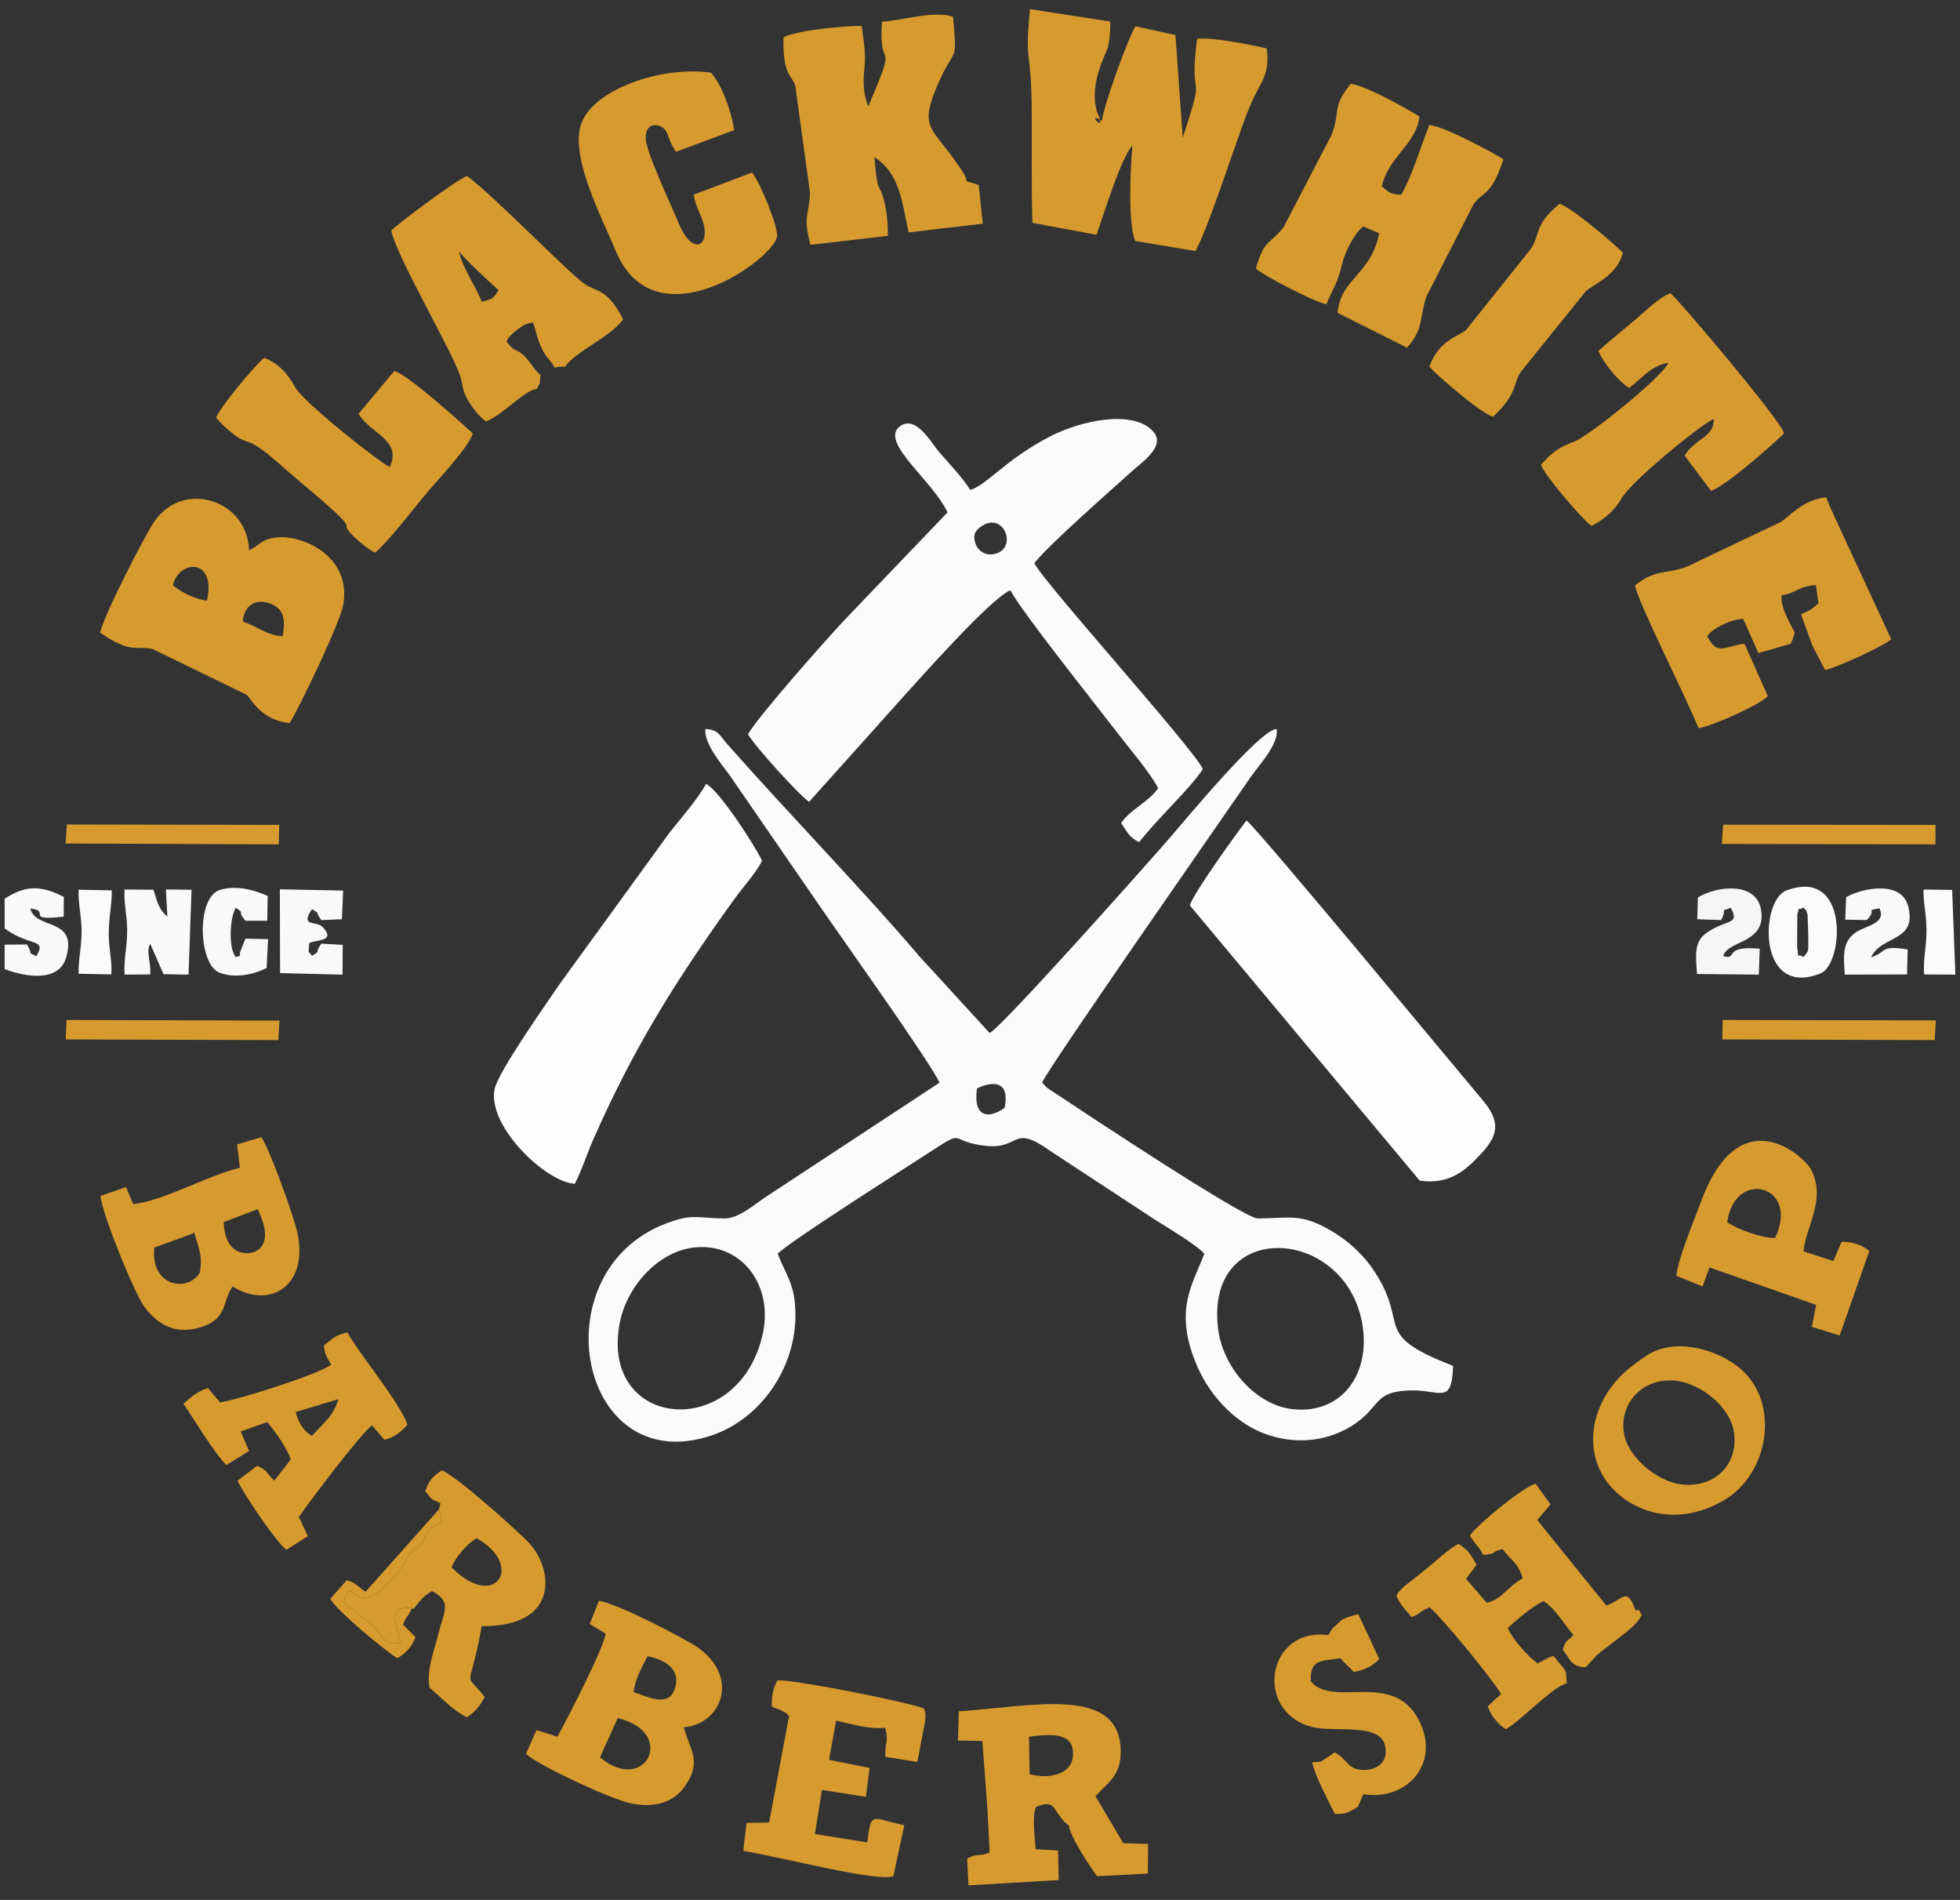 <?xml version="1.0" encoding="utf-8"?>
<!-- Generator: Adobe Illustrator 15.0.0, SVG Export Plug-In . SVG Version: 6.00 Build 0)  -->
<!DOCTYPE svg PUBLIC "-//W3C//DTD SVG 1.1//EN" "http://www.w3.org/Graphics/SVG/1.1/DTD/svg11.dtd">
<svg version="1.1" id="Layer_1" xmlns="http://www.w3.org/2000/svg" xmlns:xlink="http://www.w3.org/1999/xlink" x="0px" y="0px"
	 width="400px" height="387.658px" viewBox="0 0 400 387.658" enable-background="new 0 0 400 387.658" xml:space="preserve">
<rect x="0" y="0" width="400" height="387.658" fill="#333333" stroke="none"/>
<g>
	<path fill-rule="evenodd" clip-rule="evenodd" fill="#FBFBFB" d="M248.618,271.312c-3.011-23.043,26.578-21.21,29.502-0.523
		c1.397,9.864-4.452,17.718-14.141,16.759C256.3,286.805,249.621,279.037,248.618,271.312L248.618,271.312z M155.703,271.966
		c-4.757,22.433-33.736,19.857-29.153-2.399c1.484-7.071,7.943-14.708,15.972-15.101
		C151.688,254.028,157.71,262.451,155.703,271.966L155.703,271.966z M199.389,222.083c3.404-1.615,6.764-1.484,5.629,3.972
		C201.483,228.543,198.56,227.712,199.389,222.083L199.389,222.083z M191.752,220.904l-34.784,22.869
		c-2.4,1.44-6.022,4.887-9.077,4.845c-5.805-0.044-6.502-1.093-12.132,1.091c-25.749,9.993-17.675,52.327,9.514,43.161
		c10.431-3.534,17.719-14.663,17.021-26.011c-0.349-5.324-1.877-6.633-3.579-11.041c1.877-2.139,25.269-16.977,30.55-20.425
		c8.423-5.456,3.666-2.445,12.133-1.57c6.938,0.654,5.062-4.626,13.049,1.091l21.079,13.834c2.269,1.441,8.729,5.28,10.256,7.07
		c-2.355,6.153-6.111,11.26-1.877,21.953c2.487,6.371,7.639,12.219,13.921,14.663c8.161,3.143,16.148,0.872,20.949-3.753
		c2.838-2.793,2.924-4.845,9.122-4.976c6.109-0.132,8.423,3.055,8.641-5.02c-16.933-6.547-8.641-8.03-16.061-19.289
		c-2.226-3.405-5.411-6.327-9.077-8.424c-5.893-3.36-7.856-2.443-14.708-2.355c-2.749,0-33.953-20.645-41.373-25.576
		c-1.703-1.133-1.484-0.872-2.661-2.138c1.527-3.404,36.701-53.812,42.595-62.365c1.658-2.401,5.804-6.765,5.28-9.776
		c-3.273-0.087-18.854,18.81-21.864,22.258c-3.447,4.015-34.216,38.624-36.704,39.758l-14.314-15.624
		c-11.478-13.486-26.927-29.372-39.322-43.425c-1.354-1.527-1.746-2.924-4.365-2.968c-0.392,2.881,3.492,7.419,4.976,9.471
		l18.461,26.797C171.85,191.533,189.613,216.408,191.752,220.904L191.752,220.904z"/>
	<path fill-rule="evenodd" clip-rule="evenodd" fill="#FBFBFB" d="M200.785,107.084c4.06-2.182,6.592,4.146,2.88,5.717
		c-2.138,0.917-3.883-0.218-4.451-1.571C198.124,108.786,199.563,107.782,200.785,107.084L200.785,107.084z M198.037,99.971
		c-1.528-2.4-4.103-5.151-6.373-7.725c-1.746-2.051-4.975-8.074-8.335-4.976c-3.317,3.36,7.114,10.954,10.038,17.282l-20.774,21.691
		c-3.753,3.972-17.544,19.508-19.944,23.567c1.396,2.487,10.648,12.656,12.481,13.791l19.639-21.909
		c2.531-2.75,17.457-19.683,21.429-21.253c2.356,4.495,17.588,23.523,22.434,29.851c2.312,3.012,6.108,7.419,7.723,10.518
		c-1.702,2.662-5.717,4.365-7.549,7.114c1.354,2.138,1.79,2.968,3.665,3.928c4.146-5.281,10.431-10.955,13.006-14.926
		c-1.658-3.927-32.732-38.361-34.39-42.027c3.186-3.972,15.361-14.621,20.293-19.072c1.92-1.702,6.546-4.888,3.972-7.768
		c-3.972-4.539-14.664-2.313-21.079,1.004C205.324,93.686,201.483,98.879,198.037,99.971L198.037,99.971z"/>
	<path fill-rule="evenodd" clip-rule="evenodd" fill="#FDFDFD" d="M242.813,184.725l46.917,56.167
		c6.109,0.917,9.471-2.225,12.308-5.236c3.622-3.84,4.45-6.59,0.479-11.26c-4.538-5.367-45.476-54.858-48.139-56.998
		C252.327,170.104,243.73,181.975,242.813,184.725L242.813,184.725z"/>
	<path fill-rule="evenodd" clip-rule="evenodd" fill="#FDFDFD" d="M117.298,241.548c1.483-2.838,2.487-6.154,3.796-9.078
		c8.249-18.723,16.803-32.384,28.673-48.88c1.877-2.618,4.321-5.193,5.76-7.943c-1.396-3.055-8.815-14.445-11.434-15.711
		c-1.483,2.837-5.542,7.55-7.419,9.907l-22.301,30.724c-2.444,3.623-12.7,18.026-13.442,21.691
		C99.447,229.807,111.361,241.197,117.298,241.548L117.298,241.548z"/>
	<path fill-rule="evenodd" clip-rule="evenodd" fill="#D69A2E" d="M231.117,29.662c-0.437,4.365-0.959,16.148,0.567,19.508
		l12.264,2.051c2.051-3.448,6.241-16.104,7.769-20.337c1.177-3.317,2.443-7.245,3.884-10.387c1.789-3.928,3.578-5.324,2.924-10.605
		c-3.011-0.742-11.521-2.4-14.228-1.963c-1.789,14.489,2.139,4.756-2.924,20.163l-1.484-20.948l-8.161-1.79
		c-1.614,2.619-6.721,16.846-6.809,19.291c-3.447-2.095,0.787,2.662-0.697-1.047c-0.087-0.131-0.218-0.35-0.261-0.524
		c-1.921-5.804,1.876-12.308,2.094-13.268c0.436-1.745,0.566-3.623,0.523-5.412l-16.366-2.531
		c-1.178,11.74,0.305,7.332,0.349,21.254c0.045,7.419-0.088,14.97,0.133,22.345l13.092,2.444
		C225.4,43.366,228.674,32.412,231.117,29.662L231.117,29.662z"/>
	<path fill-rule="evenodd" clip-rule="evenodd" fill="#D69A2E" d="M256.3,54.8c1.658,1.484,11.695,6.721,14.4,7.289
		c1.44-3.622,2.097-3.666,3.229-8.336c0.569-2.356,2.402-6.023,4.278-7.55l3.272,1.396c-1.789,8.685-7.769,8.991-8.51,16.235
		l14.183,7.114c3.537-4.059,2.401-5.804,3.972-10.475l9.559-18.722c1.964-2.88,3.535-1.397,6.153-9.252
		c-1.833-1.179-12.177-6.809-15.144-6.983c-2.096,5.368-3.447,10.125-5.717,14.228c-2.358-0.131-2.619-0.568-3.973-1.746
		c1.44-6.154,7.071-8.598,7.682-14.228c-2.969-1.833-10.824-6.241-14.053-6.677c-4.059,5.193-1.877,5.324-3.929,10.518
		l-9.732,18.723C259.135,49.956,258.002,48.734,256.3,54.8L256.3,54.8z"/>
	<path fill-rule="evenodd" clip-rule="evenodd" fill="#D69A2E" d="M93.687,51.266c0.698,1.178,6.285,6.372,8.073,7.943
		c-1.222,1.833-1.047,1.703-3.448,2.356C97.091,58.335,94.21,54.364,93.687,51.266L93.687,51.266z M49.563,126.811
		c0.175-2.967,2.313-4.756,5.325-3.753c3.142,1.047,3.404,3.36,2.792,6.765c-3.273-0.218-4.976-1.92-8.249-3.056L49.563,126.811z
		 M35.293,119.435c1.178-5.281,8.946-5.674,6.938,3.142C39.831,122.228,37.256,121.006,35.293,119.435L35.293,119.435z
		 M20.454,129.124c6.634,4.452,7.07,2.487,10.736,3.317l19.159,9.34c0.873,0.698,2.794,5.15,8.772,5.761
		c2.052-3.317,10.387-20.643,10.955-24.265c1.571-9.689-7.899-13.835-12.875-13.66c-3.71,0.131-4.103,1.571-6.373,2.663
		c-0.305-10.169-13.136-14.446-19.203-6.067C29.75,108.83,20.89,126.113,20.454,129.124L20.454,129.124z M44.108,85.176
		c1.004,1.309,2.182,2.356,3.71,3.535c2.269,1.746,2.618,0.916,5.106,2.662c2.4,1.615,5.542,4.626,8.117,6.764
		c14.926,12.483,6.852,7.114,11.216,11.391c0.611,0.611,3.012,2.75,4.321,3.23c2.88-2.487,7.55-8.641,10.082-11.652
		c2.051-2.531,9.165-9.95,9.819-12.7c-2.924-2.662-13.529-12.176-16.017-12.7l-7.288,8.728c2.313,4.016,8.947,5.325,6.372,10.824
		c-1.571-0.48-17.674-13.18-19.334-16.279c-1.396-2.663-3.447-4.888-6.284-5.979C51.833,74.701,44.807,83.255,44.108,85.176
		L44.108,85.176z M109.529,79.371c1.091-2.095,0.437-0.174,0.786-2.836c-1.222-1.047-1.833-2.27-2.881-3.448
		c-2.182-2.4-2.182-0.829-4.059-3.405c0.874-1.571-0.087-0.218,0.917-1.309c0.305-0.35,1.134-1.004,1.439-1.222
		c1.048-0.742,1.397-1.091,3.056-1.353c0.611,1.44,0.96,4.976,3.36,7.681c2.183,2.531-0.523,1.221,3.186,1.354
		c1.615-2.794,9.558-6.242,11.828-9.689c-3.187-6.329-5.587-5.63-7.856-7.202c-3.623-2.574-18.418-17.937-24.003-22.039
		c-2.357,0.917-14.141,9.776-15.45,11.129c0.873,4.888,12.045,24.003,13.922,29.284c0.873,2.488,0.348,2.968,1.745,5.368
		c0.917,1.615,2.138,3.143,3.666,4.32C102.852,84.477,107.128,79.545,109.529,79.371L109.529,79.371z"/>
	<path fill-rule="evenodd" clip-rule="evenodd" fill="#D69A2E" d="M326.214,71.603c0.918,2.4,4.277,6.416,6.284,7.55
		c2.707-2.051,4.54-4.626,7.987-5.105c-1.179,2.792-16.061,14.838-19.159,16.016c-3.36,1.266-4.802,2.444-6.852,4.801
		c1.048,2.531,8.643,11.304,10.3,12.439c2.575-1.223,4.8-3.23,6.108-5.543c2.053-3.579,15.975-14.97,18.855-16.279
		c0.174,3.709-3.753,3.928-5.937,7.462l5.369,7.201c2.748-0.698,13.18-9.906,14.926-11.74c-0.568-2.488-20.992-26.666-23.176-28.586
		c-2.355,0.873-4.888,3.492-7.462,5.63C331.015,67.457,328.571,69.508,326.214,71.603L326.214,71.603z"/>
	<path fill-rule="evenodd" clip-rule="evenodd" fill="#D69A2E" d="M131.786,28.31c-0.174-3.71,3.187-3.099,4.103-1.615
		c0.611,1.003,0.786,2.575,2.096,4.276l11.826-4.408c-0.392-3.404-2.531-9.426-4.713-11.739c-9.732-1.353-22.65,2.968-26.055,9.427
		c-3.492,6.547,3.796,20.076,6.547,26.797c7.985,19.463,32.382,1.833,32.993-2.838c0.263-1.789-3.36-10.866-5.106-13.005
		l-7.813,2.968l-4.102,1.528c0.393,2.182,1.004,3.229,1.614,4.756c2.226,5.543-1.745,8.38-4.757,0.873
		C136.805,41.446,131.961,31.277,131.786,28.31L131.786,28.31z"/>
	<path fill-rule="evenodd" clip-rule="evenodd" fill="#D69A2E" d="M363.572,121.399c2.227,0.043,3.536-1.876,7.027-2.008l0.522,3.71
		c-1.396,1.265-1.876,1.527-3.577,2.226l2.312,6.372l2.619,5.019c2.661-0.611,12.002-4.931,13.485-6.285l-12.352-26.709l-0.916-2.27
		c-4.67,0.524-7.375,3.753-9.208,5.02l-19.247,9.165c-4.407,1.615-6.152,0.349-10.561,3.797
		c0.566,3.405,10.473,22.869,12.961,29.153c2.751-0.393,12.527-4.801,14.141-6.546l-4.756-10.692
		c-3.842,0.349-5.544,2.706-7.595-1.571c1.267-1.789,5.149-3.491,7.332-3.491l3.098,6.982l6.59-1.92
		c0.525-1.047,0.394-0.917,0.83-2.226C365.187,126.767,363.397,124.192,363.572,121.399L363.572,121.399z"/>
	<path fill-rule="evenodd" clip-rule="evenodd" fill="#D69A2E" d="M48.386,233.518l0.568,4.757
		c-6.766,1.615-15.45,6.721-21.778,7.419l-1.44-3.491l-5.237,1.832c0.436,4.017,7.026,20.032,8.991,22.651
		c2.4,3.143,5.717,5.542,10.561,4.364c6.634-1.571,5.149-5.413,7.419-8.555c7.506,4.67,15.231,0,13.354-10.343
		c-0.612-3.448-6.066-18.417-7.506-20.118L48.386,233.518z M39.569,251.28l-0.13,0.393l-7.943,2.881
		c-0.873,8.029,6.896,9.163,9.253,5.148C41.49,256.125,40.399,254.334,39.569,251.28L39.569,251.28z M45.637,249.358l6.938-2.617
		c4.364,8.729-1.876,9.95-4.407,8.379C45.593,253.549,45.724,249.753,45.637,249.358L45.637,249.358z"/>
	<path fill-rule="evenodd" clip-rule="evenodd" fill="#D69A2E" d="M63.661,293.002c-1.354-0.785-2.706-2.356-3.317-4.888
		l8.728-2.618C67.894,288.987,66.934,289.38,63.661,293.002L63.661,293.002z M66.104,274.541c0.175,2.051,0.699,2.443,1.484,3.884
		c-2.226,1.876-18.854,7.158-22.695,7.726l-2.444-2.925c-2.313,0.699-3.623,2.008-5.019,3.186c2.444,3.579,6.24,9.994,8.771,12.526
		l4.626-2.881l-1.702-3.971l5.412-1.922c1.789,2.097,4.233,5.675,4.8,7.639l-3.36,4.32c-1.745-1.614-1.134-1.964-3.491-3.055
		l-4.015,3.055c1.223,2.661,8.074,12.831,9.994,14.097l4.365-2.793l-1.834-3.885c2.313-3.404,12.396-16.715,14.926-18.722
		l2.531,2.968c2.051-0.525,3.317-1.571,4.714-3.099c-1.702-4.713-9.776-14.315-12.263-18.812
		C68.461,272.359,67.807,273.188,66.104,274.541L66.104,274.541z"/>
	<path fill-rule="evenodd" clip-rule="evenodd" fill="#D69A2E" d="M291.693,74.833c1.614,1.789,10.388,9.426,13.005,10.211
		c5.019-4.713,4.016-6.546,5.631-9.121l13.268-16.453c1.658-1.571,6.458-3.187,7.592-7.9c-2.051-2.138-10.517-9.252-12.916-9.994
		c-5.325,4.451-3.842,6.197-5.893,9.252L299.156,67.37C297.542,68.723,293.7,69.333,291.693,74.833L291.693,74.833z"/>
	<path fill-rule="evenodd" clip-rule="evenodd" fill="#D69A2E" d="M177,375.923l-10.692-1.702l1.44-8.99l8.947,1.396l0.786-5.891
		l-8.292-1.658l1.44-7.986c3.186,0.654,6.808,1.832,9.994,1.439c0.829,2.749-0.043,2.705,0.043,5.935l6.546,1.049l1.615-8.423
		c0-0.218,0.044-0.831,0.044-1.049c-0.088-1.046-0.131-0.959-0.349-1.439c-2.357-1.134-26.186-5.891-29.852-5.761
		c-1.003,1.833-1.134,3.099-1.178,5.368c0.742,0.393,1.309,0.437,1.746,0.698c1.789,0.96,0.699,0.132,1.789,1.266l-4.059,21.691
		l-4.625,0.086l-0.655,5.717c8.904,1.484,26.971,6.329,30.637,5.15l2.226-10.387C177.873,370.991,177.786,369.376,177,375.923
		L177,375.923z"/>
	<path fill-rule="evenodd" clip-rule="evenodd" fill="#D69A2E" d="M92.159,319.8c0.786-2.01,3.187-4.846,5.106-5.937
		C107.085,319.274,101.193,328.919,92.159,319.8L92.159,319.8z M84.391,328.31c1.266-1.615,2.051-2.707,3.797-3.666
		c4.059,2.225,2.488,3.928,1.266,8.771c-0.83,3.359-2.488,7.464-1.79,10.954c2.226,1.833,4.976,4.845,7.638,6.022
		c1.833-1.221,2.531-2.226,3.622-4.103c-4.452-5.762-3.143-0.392-0.612-14.489c16.192,0.131,14.446-11.826,9.689-16.932
		c-2.444-2.619-15.319-14.098-17.85-14.839c-1.833,1.221-2.619,2.051-3.36,4.232c1.44,1.789,0.96,1.527,3.099,2.445l-0.305,1.264
		l0.523,1.965c-0.349,1.353-1.963,1.265-3.012,2.88c-0.305,0.394-0.567,1.353-0.83,1.745c-0.784,1.31-0.217,0.438-1.221,1.31
		c-1.397,1.223,0.305-0.828-1.484,1.31c-0.829,1.049-1.135,2.095-1.92,3.099c-9.95,12.439-9.558-0.349-11.479,6.634l5.63,4.626
		c2.619,2.226,2.051,3.928,6.023,3.709c-0.349-2.749-3.579-7.681,2.269-7.112L84.391,328.31z"/>
	<polygon fill-rule="evenodd" clip-rule="evenodd" fill="#D69A2E" points="351.483,212.089 394.821,212.22 395.083,208.203 
		351.571,208.117 	"/>
	<polygon fill-rule="evenodd" clip-rule="evenodd" fill="#D69A2E" points="13.428,212.089 56.808,212.22 57.027,208.247 
		13.559,208.117 	"/>
	<polygon fill-rule="evenodd" clip-rule="evenodd" fill="#D69A2E" points="351.396,172.199 394.995,172.286 394.995,168.314 
		351.658,168.271 	"/>
	<polygon fill-rule="evenodd" clip-rule="evenodd" fill="#D69A2E" points="13.384,172.112 56.896,172.286 56.983,168.314 
		13.646,168.228 	"/>
	<path fill-rule="evenodd" clip-rule="evenodd" fill="#D69A2E" d="M330.883,280.652c1.571-1.571,3.448-2.925,5.37-4.19
		c5.28-3.36,13.311-1.527,18.373,2.355c8.902,6.854,6.546,21.909-2.837,27.32c-9.95,5.762-18.81,2.097-23.13-2.881
		C323.16,296.887,324.207,287.285,330.883,280.652L330.883,280.652z M331.452,292.652c0.828,4.584,6.546,9.515,11.521,10.213
		c6.722,0.917,11.958-3.928,10.866-10.779c-0.785-5.019-6.677-9.732-11.739-10.344C335.467,280.957,330.316,286.15,331.452,292.652
		L331.452,292.652z"/>
	<path fill-rule="evenodd" clip-rule="evenodd" fill="#D69A2E" d="M84.085,328.135c-5.848-0.568-2.618,4.363-2.269,7.112
		c-3.972,0.219-3.404-1.483-6.023-3.709l-5.63-4.626c1.92-6.982,1.528,5.806,11.479-6.634c0.785-1.004,1.091-2.05,1.92-3.099
		c1.789-2.138,0.087-0.087,1.484-1.31c1.004-0.872,0.437,0,1.221-1.31c0.263-0.393,0.524-1.352,0.83-1.745
		c1.048-1.615,2.663-1.527,3.012-2.88l-0.523-1.965l-14.97,16.804c-1.79-1.092-1.702-1.702-3.841-2.358l-3.36,3.798
		c1.048,2.226,11.085,10.561,13.66,12.132c1.353-0.74,3.011-2.138,3.71-4.32l-2.531-2.531
		C83.125,329.312,82.994,330.447,84.085,328.135L84.085,328.135z"/>
	<path fill-rule="evenodd" clip-rule="evenodd" fill="#D69A2E" d="M209.994,354.363c4.059-0.523,9.559-1.179,8.947,4.146
		c-0.438,3.668-5.063,4.54-8.816,3.492L209.994,354.363z M201.527,369.289l0.437,8.685c-2.095,0.961-2.488,0.044-4.582,1.266
		l0.261,5.455l18.417-1.09l-0.131-6.023l-4.582-0.262c-0.176-3.099-0.742-6.59,0.087-8.641c4.015-1.571,3.272,0.436,5.893,3.143
		l0.872,0.741c0,1.876,4.364,8.554,5.718,10.256l10.343-0.524l0.044-6.065l-5.063-0.131l-5.675-9.602
		c2.794-3.012,5.194-4.277,5.151-9.208c-0.131-13.574-18.331-9.034-33.038-8.117l-0.175,5.978l4.976,0.087L201.527,369.289z"/>
	<path fill-rule="evenodd" clip-rule="evenodd" fill="#D69A2E" d="M178.441,32.063c5.15,3.273,5.629,9.034,6.982,15.362
		l15.144-1.789l-0.829-7.9l-2.444-0.742c-0.219-1.44-1.44-2.793-2.4-4.233c-4.932-6.983-7.419-6.721-3.273-16.061
		c3.316-7.463,3.752-3.448,2.88-13.267c-3.709-1.353-10.343,0.742-14.49,1.004c-0.873,11.085,3.58,2.225-2.793,17.239
		c-1.091-2.445-1.091-5.151-0.786-7.9c0.306-3.012-0.174-5.368-0.567-8.467c-3.535-0.087-13.267,0.873-15.973,2.313
		c-0.131,7.551,1.44,7.332,2.4,9.82l3.011,21.821c-0.174,4.801-1.483,4.67,0.088,10.692l15.798-1.833
		c0.044-1.963-0.13-3.972-0.437-5.673C179.532,36.252,179.226,41.14,178.441,32.063L178.441,32.063z"/>
	<path fill-rule="evenodd" clip-rule="evenodd" fill="#FBFBFB" d="M368.067,195.286c-1.527-1.003-0.872,0.917-1.31-2.139
		l0.044-6.502c0.567-2.183-0.262-0.524,1.266-1.484c0.567,0.786,0.479,0.218,0.831,1.527l0.13,3.841
		C369.028,194.676,369.246,193.671,368.067,195.286L368.067,195.286z M364.532,181.713c-5.366,2.051-5.936,22.125,7.026,16.889
		C376.272,196.726,377.538,176.782,364.532,181.713L364.532,181.713z"/>
	<path fill-rule="evenodd" clip-rule="evenodd" fill="#F9F9F9" d="M376.752,183.067l-0.174,4.582l4.408,0.087
		c2.355-2.487-0.698-1.789,2.575-2.4c1.483,3.143-2.75,3.492-4.801,4.888c-2.837,1.921-2.532,4.844-2.271,8.641l12.701-0.044
		l0.13-5.106c-5.847-0.917-4.102,0.569-7.462,1.615c2.008-4.538,9.514-3.054,7.55-10.474
		C387.968,179.575,380.025,181.189,376.752,183.067L376.752,183.067z"/>
	<path fill-rule="evenodd" clip-rule="evenodd" fill="#F6F6F6" d="M346.509,183.11l-0.132,4.452l4.889,0.174
		c1.484-3.142-0.699-1.352,1.921-2.531c2.007,3.579-0.831,2.313-4.802,5.062c-2.663,1.834-2.356,4.365-2.051,8.467l12.613,0.131
		l0.175-5.281c-7.726-0.742-4.322,2.445-7.464,1.484c1.004-3.316,8.947-2.487,7.726-9.513
		C358.423,180.098,350.917,180.534,346.509,183.11L346.509,183.11z"/>
	<path fill-rule="evenodd" clip-rule="evenodd" fill="#FBFBFB" d="M392.682,198.82l6.372,0.044l-0.654-17.282l-5.849-0.087
		c-0.043,3.054,0.611,4.975,0.611,8.379C393.162,193.191,392.42,196.071,392.682,198.82L392.682,198.82z"/>
	<path fill-rule="evenodd" clip-rule="evenodd" fill="#F9F9F9" d="M25.43,198.864l5.237-0.044c0.131-2.967-0.917-4.712,0-6.24
		l2.707,6.196l5.105,0.088l0.611-17.326l-5.237-0.043l0.306,5.542c-1.833-1.571-2.051-3.011-2.837-5.499l-5.892-0.043
		c-0.218,2.836,0.523,5.018,0.523,8.379C25.953,193.278,25.211,195.941,25.43,198.864L25.43,198.864z"/>
	<path fill-rule="evenodd" clip-rule="evenodd" fill="#F9F9F9" d="M57.158,198.559l12.744,0.306l0.043-6.066l-4.364-0.261
		c-1.614,2.269,0.174,1.222-1.92,2.488c-0.96-1.441-0.655,0-0.568-2.575c1.397-0.786,5.543-0.262,2.793-3.273
		c-1.265-1.353-4.756,0.044-2.225-3.666c2.051,1.222,0.306,0.088,1.92,2.226l4.19-0.174l0.262-5.848l-12.918-0.262L57.158,198.559z"
		/>
	<path fill-rule="evenodd" clip-rule="evenodd" fill="#F9F9F9" d="M0.946,183.372v6.066c5.106,3.796,8.728,1.921,6.459,5.673
		c-2.314-1.223-0.219,0.305-1.921-2.4l-4.539,0.043v4.976c4.233,1.615,11.085,2.792,12.568-2.401
		c2.357-8.248-6.197-5.499-7.332-9.95c4.452,0.437-1.484,2.575,6.809,1.659l0.044-4.016C7.972,180.36,4.786,180.884,0.946,183.372
		L0.946,183.372z"/>
	<path fill-rule="evenodd" clip-rule="evenodd" fill="#F9F9F9" d="M54.408,197.513l0.306-5.893l-4.626-0.087l-0.873,2.182
		c-0.829,1.919,0.611,0.961-1.091,1.572c-1.571-1.877-1.223-8.074,0-10.082c2.225,1.527-0.044,0.305,1.963,2.662h4.452l0.087-5.063
		c-2.619-1.135-6.11-2.226-9.602-1.266c-5.062,1.353-4.539,15.187-0.306,16.89C48.08,199.781,52.008,198.733,54.408,197.513
		L54.408,197.513z"/>
	<path fill-rule="evenodd" clip-rule="evenodd" fill="#FBFBFB" d="M16.046,198.69l6.677,0.13c0.175-2.923-0.523-5.019-0.523-8.291
		c0-3.492,0.655-5.893,0.611-8.86l-6.765-0.131c-0.131,2.837,0.568,5.106,0.611,8.336C16.657,193.409,15.959,195.723,16.046,198.69
		L16.046,198.69z"/>
	<path fill-rule="evenodd" clip-rule="evenodd" fill="#D69A2E" d="M352.488,249.358c1.615-11.127,14.925-7.462,9.776,3.23
		C359.688,252.719,354.277,250.712,352.488,249.358L352.488,249.358z M269.61,359.426l-1.833,0.175
		c0.698,2.968,3.098,7.376,4.625,10.518c1.527,0.044,2.444-0.088,3.668-0.829c1.963-1.136,0.697-0.305,1.352-1.31l0.786-1.876
		c9.122,1.439,15.798-6.503,11.39-15.057c-5.323-10.388-17.5-2.444-22.083-7.987c-0.219-4.538,2.14-4.103,6.022-4.714
		c0.131,0.132,0.263,0.176,0.349,0.394l2.402,2.401c2.182-0.394,3.753-1.092,5.192-2.619l-4.276-9.166
		c-1.529,0.394-2.443,0.611-3.536,1.31l-1.702,1.571c-0.086,0.13-0.218,0.349-0.304,0.438l-0.568,0.959
		c-12.612-1.658-15.231,15.581-3.403,18.724c4.712,1.221,13.79-0.961,14.97,3.797c0.74,2.967-1.224,4.8-3.843,4.975
		c-3.883,0.218-3.578-2.051-6.415-3.578L269.61,359.426z M306.357,345.634l-2.749,2.532c0.784,2.138,2.182,3.709,3.709,4.67
		c1.921-1.135,4.452-3.534,6.11-4.932c1.658-1.354,4.363-3.885,6.327-4.452c-0.262-3.186,0.22-1.876-2.705-5.585
		c-2.271,0.741-0.218,0.043-1.876,0.828c-1.18,0.568,0.436-0.131-1.397,0.699c-2.007-1.44-5.105-4.976-6.067-7.202
		c2.008-1.832,5.02-4.451,7.333-5.498c2.575,1.789,4.189,4.758,6.066,6.938c-1.485,1.44-1.527,1.004-2.182,2.968
		c1.571,1.964,1.701,3.535,4.713,3.579l2.226-2.443c1.309-1.092,2.271-1.79,3.272-2.575c1.745-1.397,5.15-3.667,5.893-5.673
		c-1.091-1.922-0.305-0.569-1.267-0.961c-1.788-4.932-2.575-2.095-5.936-0.917l-14.096-17.456l2.706-3.186l-3.054-4.234
		c-2.837,0.83-12.134,8.597-13.4,10.605c1.093,1.876,1.789,2.095,2.707,3.928c3.143-0.219,1.223-0.567,3.971-1.18
		c1.878,2.489,3.143,2.751,4.104,5.979c-3.143,1.615-4.104,4.234-7.333,4.977l-4.232-4.889l2.138-2.881
		c-1.222-2.182-1.789-3.055-3.709-4.276c-2.27,1.265-4.583,3.535-6.328,4.932c-1.136,0.916-2.052,1.658-3.23,2.574
		c-0.393,0.306-1.135,0.873-1.439,1.135c-0.175,0.131-0.566,0.566-0.698,0.698c-0.873,0.961-0.218,0-0.961,1.266
		c1.005,2.227,1.877,2.793,3.099,4.364c2.008-0.742,1.354-1.091,3.709-2.006C294.748,330.621,304,341.881,306.357,345.634
		L306.357,345.634z M342.101,260.313l5.367,2.182l1.396-3.884l21.779,7.638l-0.873,4.496l5.674,1.746l6.064-17.283
		c-1.832-1.31-3.447-1.833-5.673-1.833l-1.701,3.927l-6.067-1.964c0.479-5.148,4.67-10.561,1.571-16.628
		c-1.439-2.837-14.663-14.881-22.52,6.547C345.678,249.185,342.536,256.561,342.101,260.313L342.101,260.313z"/>
	<path fill-rule="evenodd" clip-rule="evenodd" fill="#D69A2E" d="M122.447,358.553l3.622-7.987
		C138.333,353.49,131.612,366.365,122.447,358.553L122.447,358.553z M129.299,345.241c0.394-2.924,1.746-5.019,2.837-7.287
		c3.535,0.654,6.896,2.617,5.586,6.59C136.543,348.21,132.878,346.551,129.299,345.241L129.299,345.241z M120.352,331.364
		l3.229,1.964c-0.305,2.88-7.855,17.457-9.819,21.035l-4.277-1.353l-2.138,4.844c2.269,2.226,16.933,9.122,21.297,10.081
		c5.063,1.093,8.991-0.261,11.216-3.577c3.447-5.063,0.96-7.201-0.305-11.914c7.768-0.655,11.478-10.302,2.793-16.322
		c-2.706-1.879-16.715-9.122-20.119-9.472L120.352,331.364z"/>
</g>
</svg>
